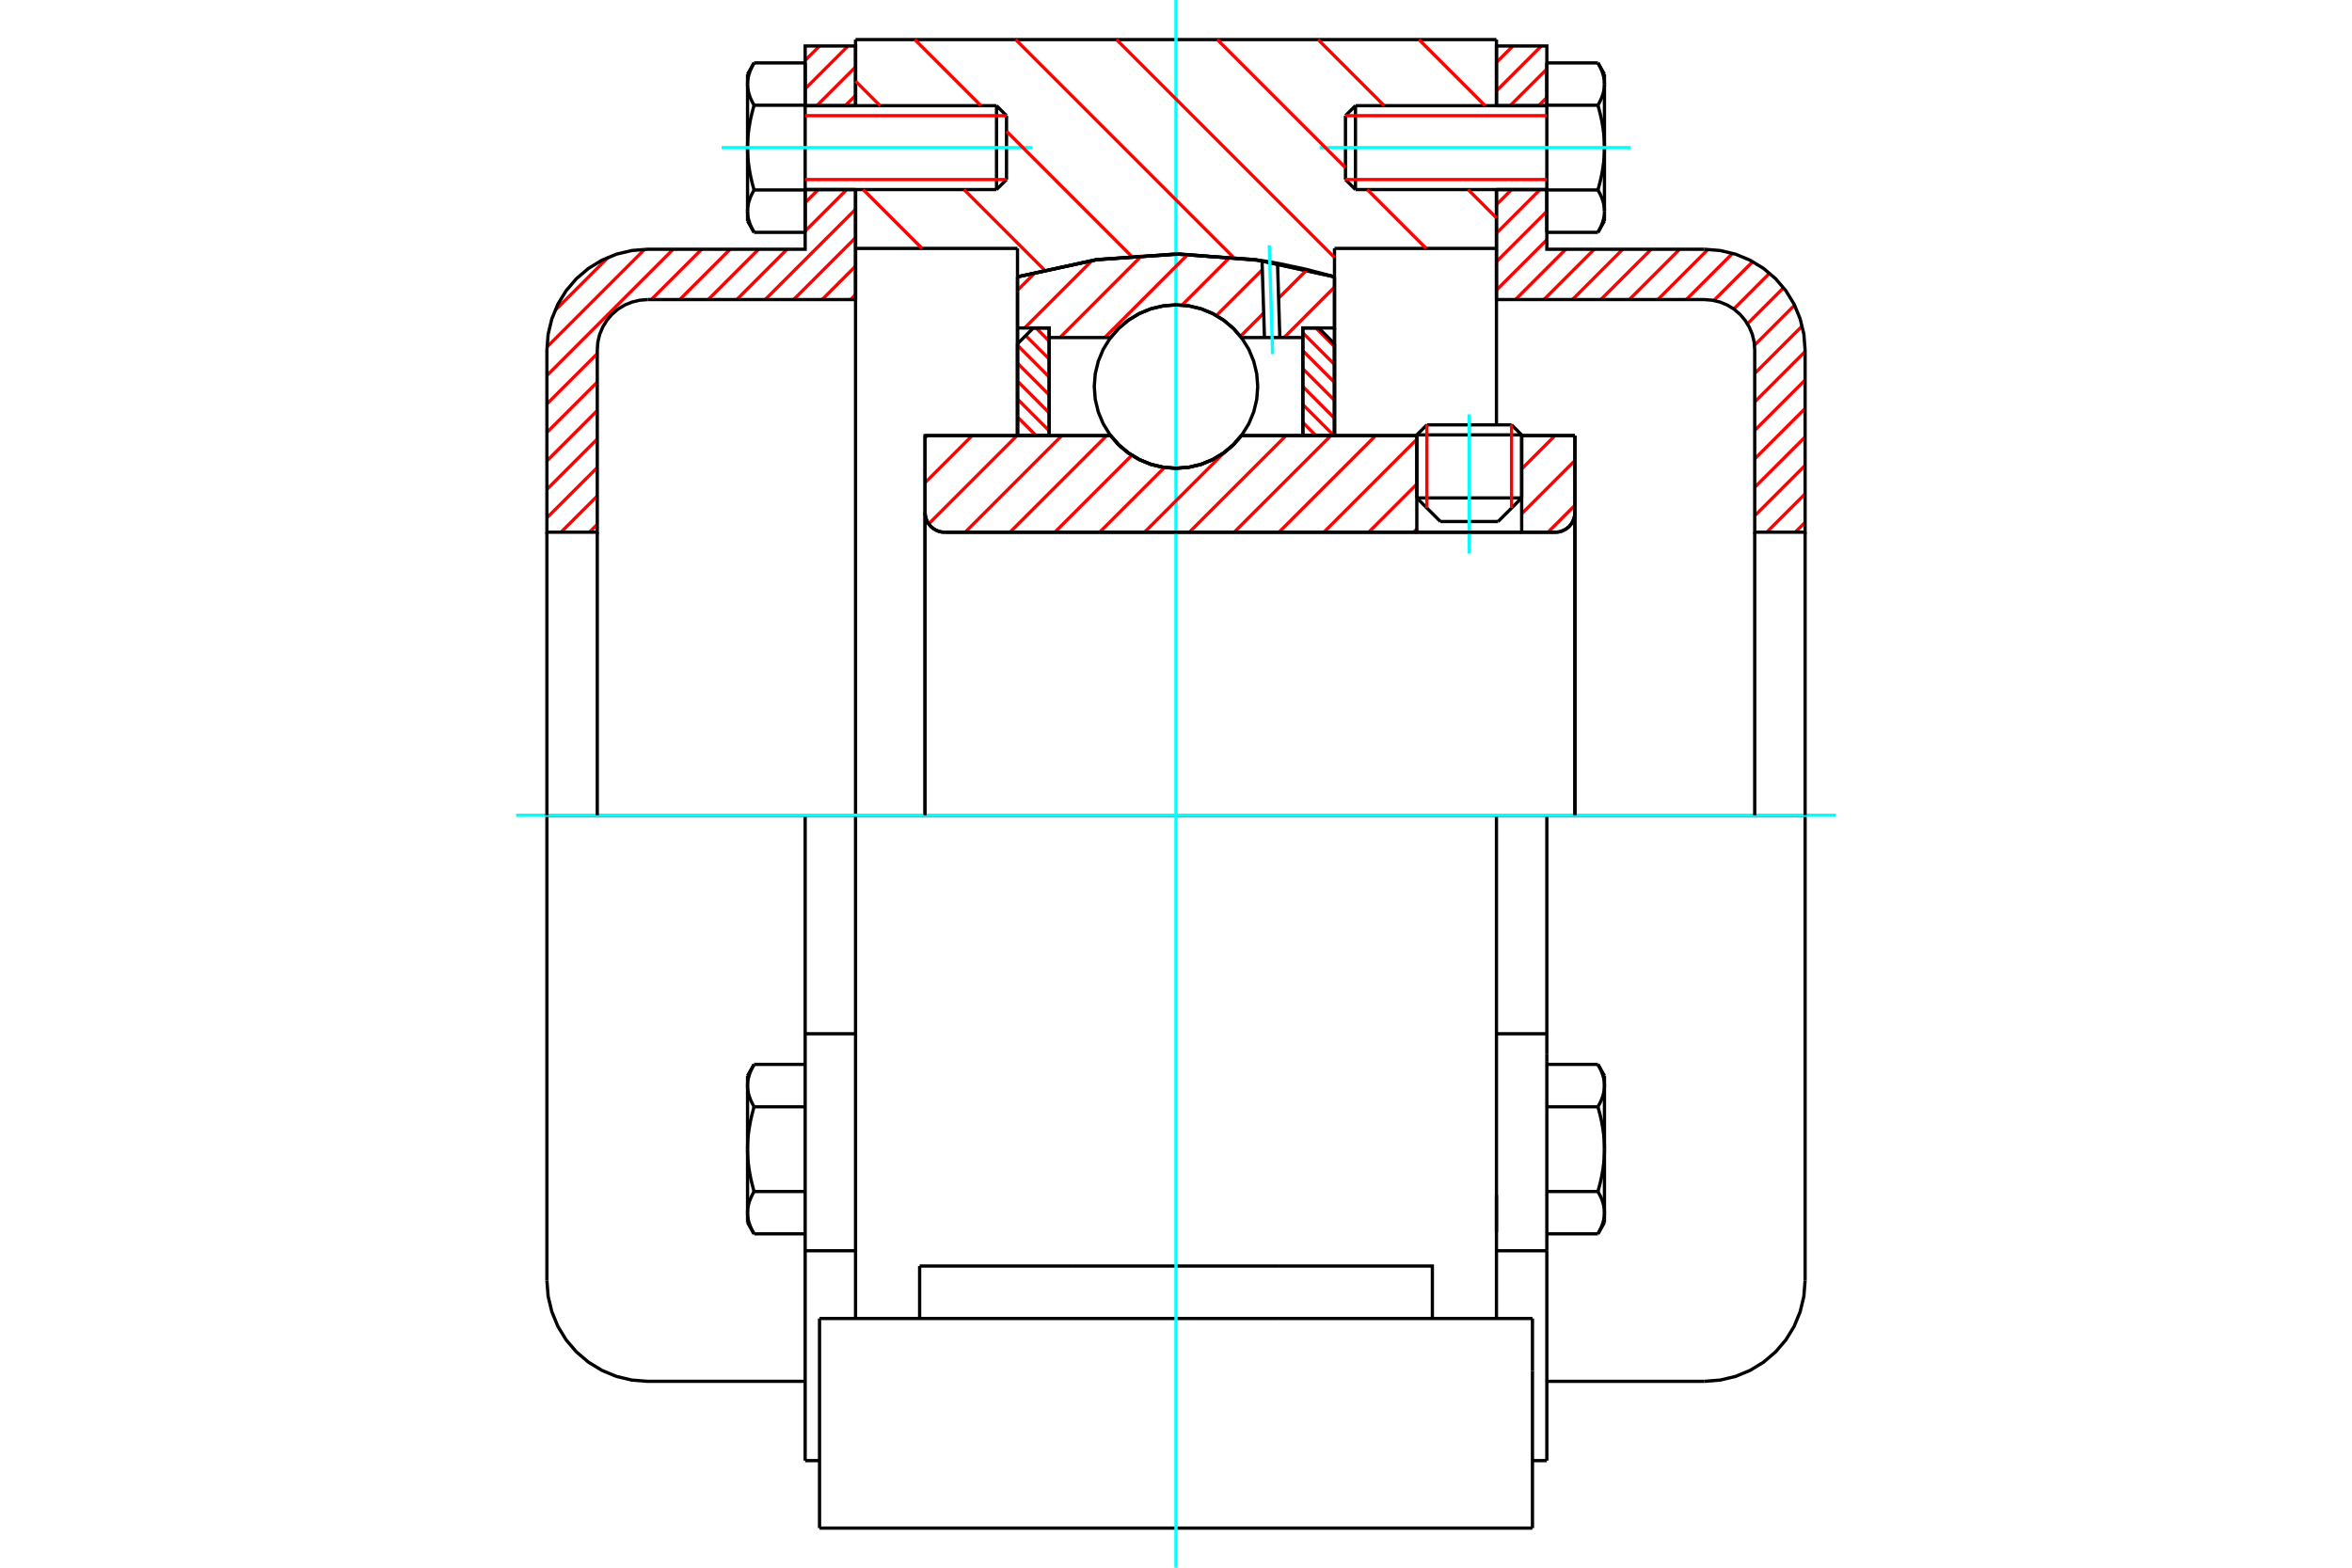 <?xml version="1.0" standalone="no"?>
<!DOCTYPE svg PUBLIC "-//W3C//DTD SVG 1.1//EN"
	"http://www.w3.org/Graphics/SVG/1.1/DTD/svg11.dtd">
<svg xmlns="http://www.w3.org/2000/svg" height="100%" width="100%" viewBox="0 0 36000 24000">
	<rect x="-1800" y="-1200" width="39600" height="26400" style="fill:#FFF"/>
	<g style="fill:none; fill-rule:evenodd" transform="matrix(1 0 0 1 0 0)">
		<g style="fill:none; stroke:#000; stroke-width:50; shape-rendering:geometricPrecision">
			<line x1="23291" y1="6658" x2="21686" y2="6658"/>
			<line x1="21840" y1="6504" x2="23136" y2="6504"/>
			<line x1="21686" y1="7623" x2="23291" y2="7623"/>
			<line x1="22930" y1="7984" x2="22047" y2="7984"/>
			<polyline points="23802,8148 23850,8145 23896,8134 23940,8115 23981,8091 24017,8060 24048,8023 24073,7983 24091,7939 24102,7892 24106,7845"/>
			<line x1="24106" y1="6669" x2="24106" y2="7845"/>
			<line x1="23291" y1="6669" x2="24106" y2="6669"/>
			<line x1="19001" y1="6669" x2="21686" y2="6669"/>
			<polyline points="16999,6669 17127,6814 17275,6938 17441,7037 17619,7110 17807,7154 18000,7169 18193,7154 18381,7110 18559,7037 18725,6938 18873,6814 19001,6669"/>
			<line x1="14159" y1="6669" x2="16999" y2="6669"/>
			<line x1="14159" y1="7845" x2="14159" y2="6669"/>
			<polyline points="14159,7845 14163,7892 14174,7939 14192,7983 14217,8023 14248,8060 14284,8091 14324,8115 14368,8134 14415,8145 14462,8148"/>
			<line x1="23802" y1="8148" x2="14462" y2="8148"/>
			<line x1="24106" y1="7845" x2="24106" y2="12481"/>
			<line x1="14159" y1="7845" x2="14159" y2="12481"/>
			<line x1="21840" y1="6504" x2="21686" y2="6658"/>
			<line x1="23291" y1="6658" x2="23136" y2="6504"/>
			<line x1="22930" y1="7984" x2="23291" y2="7623"/>
			<line x1="21686" y1="7623" x2="22047" y2="7984"/>
			<line x1="21686" y1="6658" x2="21686" y2="7623"/>
			<line x1="23291" y1="7623" x2="23291" y2="6658"/>
			<line x1="22905" y1="12481" x2="13095" y2="12481"/>
			<line x1="22905" y1="3803" x2="20426" y2="3803"/>
			<line x1="22905" y1="2902" x2="22905" y2="3803"/>
			<line x1="22905" y1="606" x2="22905" y2="1618"/>
			<line x1="13095" y1="606" x2="22905" y2="606"/>
			<line x1="13095" y1="1618" x2="13095" y2="606"/>
			<line x1="13095" y1="3803" x2="13095" y2="2902"/>
			<line x1="15574" y1="3803" x2="13095" y2="3803"/>
			<line x1="15574" y1="4238" x2="15574" y2="3803"/>
			<polyline points="20426,4238 19226,3977 18000,3889 16774,3977 15574,4238"/>
			<line x1="20426" y1="3803" x2="20426" y2="4238"/>
			<line x1="15574" y1="6667" x2="15574" y2="4238"/>
			<line x1="13095" y1="12481" x2="13095" y2="3803"/>
			<line x1="20426" y1="4238" x2="20426" y2="6667"/>
			<polyline points="13095,20185 13095,18354 13095,12481"/>
			<line x1="12544" y1="23394" x2="23456" y2="23394"/>
			<line x1="14076" y1="20185" x2="14076" y2="19382"/>
			<line x1="16430" y1="19382" x2="14076" y2="19382"/>
			<line x1="16430" y1="20185" x2="19570" y2="20185"/>
			<line x1="19570" y1="19382" x2="16430" y2="19382"/>
			<polyline points="21924,20185 21924,19382 19570,19382"/>
			<line x1="22905" y1="20185" x2="22905" y2="18354"/>
			<line x1="19570" y1="20185" x2="23456" y2="20185"/>
			<line x1="22905" y1="18294" x2="22905" y2="18860"/>
			<line x1="22905" y1="3803" x2="22905" y2="6498"/>
			<line x1="23456" y1="20987" x2="23456" y2="20185"/>
			<line x1="23456" y1="23394" x2="23456" y2="20987"/>
			<polyline points="12544,23394 12544,20987 12544,20185"/>
			<line x1="22905" y1="18354" x2="22905" y2="12481"/>
			<line x1="12544" y1="20185" x2="16430" y2="20185"/>
			<line x1="12324" y1="15826" x2="13095" y2="15826"/>
			<polyline points="12324,15826 12324,16140 12324,16245 12324,19148 12324,22361"/>
			<polyline points="11442,18565 11442,18574 11442,18583 11443,18592 11443,18601 11444,18610 11445,18618 11446,18627 11447,18636 11448,18645 11450,18654 11452,18663 11453,18672 11455,18681 11458,18690 11460,18699 11462,18708 11465,18717 11468,18726 11471,18735 11474,18744 11477,18753 11481,18763 11484,18772 11488,18781 11492,18791 11496,18800 11501,18810 11505,18820 11510,18829 11515,18839 11520,18849 11525,18859 11531,18869 11536,18879 11542,18889"/>
			<line x1="11442" y1="18716" x2="11442" y2="18565"/>
			<polyline points="11442,17592 11442,17610 11442,17628 11443,17646 11443,17663 11444,17681 11445,17699 11446,17717 11447,17734 11448,17752 11450,17770 11452,17788 11453,17806 11455,17824 11458,17841 11460,17859 11462,17877 11465,17896 11468,17914 11471,17932 11474,17950 11477,17969 11481,17987 11484,18006 11488,18025 11492,18044 11496,18063 11501,18082 11505,18101 11510,18121 11515,18140 11520,18160 11525,18180 11531,18200 11536,18220 11542,18241"/>
			<line x1="11442" y1="18565" x2="11442" y2="17592"/>
			<polyline points="11542,18241 11536,18251 11531,18261 11525,18271 11520,18281 11515,18291 11510,18301 11505,18311 11501,18320 11496,18330 11492,18339 11488,18349 11484,18358 11481,18368 11477,18377 11474,18386 11471,18395 11468,18404 11465,18413 11462,18422 11460,18432 11458,18441 11455,18449 11453,18458 11452,18467 11450,18476 11448,18485 11447,18494 11446,18503 11445,18512 11444,18521 11443,18530 11443,18538 11442,18547 11442,18556 11442,18565"/>
			<polyline points="11442,16619 11442,16628 11442,16637 11443,16646 11443,16655 11444,16664 11445,16673 11446,16682 11447,16690 11448,16699 11450,16708 11452,16717 11453,16726 11455,16735 11458,16744 11460,16753 11462,16762 11465,16771 11468,16780 11471,16789 11474,16798 11477,16808 11481,16817 11484,16826 11488,16836 11492,16845 11496,16855 11501,16864 11505,16874 11510,16884 11515,16893 11520,16903 11525,16913 11531,16923 11536,16933 11542,16944"/>
			<line x1="11442" y1="17592" x2="11442" y2="16619"/>
			<polyline points="11542,16944 11536,16964 11531,16985 11525,17005 11520,17025 11515,17044 11510,17064 11505,17083 11501,17103 11496,17122 11492,17141 11488,17160 11484,17178 11481,17197 11477,17216 11474,17234 11471,17252 11468,17271 11465,17289 11462,17307 11460,17325 11458,17343 11455,17361 11453,17379 11452,17397 11450,17415 11448,17432 11447,17450 11446,17468 11445,17486 11444,17503 11443,17521 11443,17539 11442,17557 11442,17574 11442,17592"/>
			<line x1="11442" y1="16619" x2="11442" y2="16469"/>
			<polyline points="11542,16295 11536,16305 11531,16316 11525,16326 11520,16336 11515,16345 11510,16355 11505,16365 11501,16375 11496,16384 11492,16394 11488,16403 11484,16413 11481,16422 11477,16431 11474,16440 11471,16450 11468,16459 11465,16468 11462,16477 11460,16486 11458,16495 11455,16504 11453,16513 11452,16522 11450,16531 11448,16539 11447,16548 11446,16557 11445,16566 11444,16575 11443,16584 11443,16593 11442,16602 11442,16610 11442,16619"/>
			<line x1="12324" y1="16944" x2="11542" y2="16944"/>
			<line x1="12324" y1="16295" x2="11542" y2="16295"/>
			<line x1="12324" y1="18241" x2="11542" y2="18241"/>
			<line x1="12324" y1="18889" x2="11542" y2="18889"/>
			<line x1="9912" y1="12481" x2="8371" y2="12481"/>
			<line x1="12324" y1="12481" x2="9912" y2="12481"/>
			<line x1="13095" y1="12481" x2="12324" y2="12481"/>
			<line x1="8371" y1="12481" x2="8371" y2="19606"/>
			<line x1="12324" y1="12481" x2="12324" y2="15826"/>
			<line x1="15406" y1="2749" x2="15406" y2="1771"/>
			<line x1="15253" y1="2902" x2="15253" y2="1618"/>
			<polyline points="11542,2908 11536,2919 11531,2929 11525,2939 11520,2949 11515,2959 11510,2968 11505,2978 11501,2988 11496,2997 11492,3007 11488,3016 11484,3026 11481,3035 11477,3044 11474,3054 11471,3063 11468,3072 11465,3081 11462,3090 11460,3099 11458,3108 11455,3117 11453,3126 11452,3135 11450,3144 11448,3153 11447,3162 11446,3170 11445,3179 11444,3188 11443,3197 11443,3206 11442,3215 11442,3224 11442,3233"/>
			<polyline points="11442,2260 11442,2278 11442,2295 11443,2313 11443,2331 11444,2349 11445,2366 11446,2384 11447,2402 11448,2420 11450,2438 11452,2455 11453,2473 11455,2491 11458,2509 11460,2527 11462,2545 11465,2563 11468,2581 11471,2600 11474,2618 11477,2636 11481,2655 11484,2674 11488,2692 11492,2711 11496,2730 11501,2749 11505,2769 11510,2788 11515,2808 11520,2827 11525,2847 11531,2868 11536,2888 11542,2908"/>
			<line x1="11442" y1="3233" x2="11442" y2="2260"/>
			<polyline points="11442,1287 11442,1296 11442,1305 11443,1314 11443,1323 11444,1331 11445,1340 11446,1349 11447,1358 11448,1367 11450,1376 11452,1385 11453,1394 11455,1403 11458,1412 11460,1421 11462,1430 11465,1439 11468,1448 11471,1457 11474,1466 11477,1475 11481,1485 11484,1494 11488,1503 11492,1513 11496,1522 11501,1532 11505,1541 11510,1551 11515,1561 11520,1571 11525,1581 11531,1591 11536,1601 11542,1611"/>
			<line x1="11442" y1="2260" x2="11442" y2="1287"/>
			<polyline points="11542,1611 11536,1632 11531,1652 11525,1672 11520,1692 11515,1712 11510,1731 11505,1751 11501,1770 11496,1789 11492,1808 11488,1827 11484,1846 11481,1865 11477,1883 11474,1902 11471,1920 11468,1938 11465,1956 11462,1975 11460,1993 11458,2011 11455,2029 11453,2046 11452,2064 11450,2082 11448,2100 11447,2118 11446,2135 11445,2153 11444,2171 11443,2189 11443,2206 11442,2224 11442,2242 11442,2260"/>
			<line x1="11442" y1="1287" x2="11442" y2="1136"/>
			<polyline points="11542,963 11536,973 11531,983 11525,993 11520,1003 11515,1013 11510,1023 11505,1033 11501,1042 11496,1052 11492,1061 11488,1071 11484,1080 11481,1089 11477,1099 11474,1108 11471,1117 11468,1126 11465,1135 11462,1144 11460,1153 11458,1162 11455,1171 11453,1180 11452,1189 11450,1198 11448,1207 11447,1216 11446,1225 11445,1234 11444,1242 11443,1251 11443,1260 11442,1269 11442,1278 11442,1287"/>
			<polyline points="11442,3233 11442,3242 11442,3250 11443,3259 11443,3268 11444,3277 11445,3286 11446,3295 11447,3304 11448,3313 11450,3322 11452,3330 11453,3339 11455,3348 11458,3357 11460,3366 11462,3375 11465,3384 11468,3393 11471,3403 11474,3412 11477,3421 11481,3430 11484,3440 11488,3449 11492,3458 11496,3468 11501,3477 11505,3487 11510,3497 11515,3507 11520,3517 11525,3526 11531,3537 11536,3547 11542,3557"/>
			<line x1="11442" y1="3383" x2="11442" y2="3233"/>
			<line x1="12324" y1="963" x2="11542" y2="963"/>
			<line x1="12324" y1="1611" x2="11542" y2="1611"/>
			<line x1="12324" y1="1611" x2="12324" y2="963"/>
			<line x1="12324" y1="2908" x2="11542" y2="2908"/>
			<line x1="12324" y1="2908" x2="12324" y2="1611"/>
			<line x1="12324" y1="3557" x2="11542" y2="3557"/>
			<line x1="12324" y1="3557" x2="12324" y2="2908"/>
			<line x1="12324" y1="19148" x2="13095" y2="19148"/>
			<line x1="12324" y1="22361" x2="12544" y2="22361"/>
			<line x1="11442" y1="18716" x2="11542" y2="18889"/>
			<line x1="11542" y1="16295" x2="11442" y2="16469"/>
			<polyline points="8371,19606 8390,19847 8447,20083 8539,20306 8665,20512 8822,20696 9006,20853 9212,20979 9436,21072 9671,21128 9912,21147 12324,21147"/>
			<line x1="15253" y1="2902" x2="15406" y2="2749"/>
			<line x1="15406" y1="1771" x2="15253" y2="1618"/>
			<line x1="12324" y1="2902" x2="15253" y2="2902"/>
			<line x1="15253" y1="1618" x2="12324" y2="1618"/>
			<line x1="11542" y1="963" x2="11442" y2="1136"/>
			<line x1="11442" y1="3383" x2="11542" y2="3557"/>
			<line x1="22905" y1="15826" x2="23676" y2="15826"/>
			<line x1="23676" y1="16140" x2="23676" y2="15826"/>
			<line x1="23676" y1="16245" x2="23676" y2="16140"/>
			<line x1="23676" y1="19148" x2="23676" y2="16245"/>
			<polyline points="23676,15826 23676,12481 22905,12481"/>
			<line x1="23676" y1="22361" x2="23676" y2="19148"/>
			<polyline points="24558,16619 24558,16610 24558,16602 24557,16593 24557,16584 24556,16575 24555,16566 24554,16557 24553,16548 24552,16539 24550,16531 24548,16522 24547,16513 24545,16504 24542,16495 24540,16486 24538,16477 24535,16468 24532,16459 24529,16450 24526,16440 24523,16431 24519,16422 24516,16413 24512,16403 24508,16394 24504,16384 24499,16375 24495,16365 24490,16355 24485,16345 24480,16336 24475,16326 24469,16316 24464,16305 24458,16295"/>
			<line x1="24558" y1="16469" x2="24558" y2="16619"/>
			<polyline points="24558,17592 24558,17574 24558,17557 24557,17539 24557,17521 24556,17503 24555,17486 24554,17468 24553,17450 24552,17432 24550,17415 24548,17397 24547,17379 24545,17361 24542,17343 24540,17325 24538,17307 24535,17289 24532,17271 24529,17252 24526,17234 24523,17216 24519,17197 24516,17178 24512,17160 24508,17141 24504,17122 24499,17103 24495,17083 24490,17064 24485,17044 24480,17025 24475,17005 24469,16985 24464,16964 24458,16944"/>
			<line x1="24558" y1="16619" x2="24558" y2="17592"/>
			<polyline points="24458,16944 24464,16933 24469,16923 24475,16913 24480,16903 24485,16893 24490,16884 24495,16874 24499,16864 24504,16855 24508,16845 24512,16836 24516,16826 24519,16817 24523,16808 24526,16798 24529,16789 24532,16780 24535,16771 24538,16762 24540,16753 24542,16744 24545,16735 24547,16726 24548,16717 24550,16708 24552,16699 24553,16690 24554,16682 24555,16673 24556,16664 24557,16655 24557,16646 24558,16637 24558,16628 24558,16619"/>
			<polyline points="24558,18565 24558,18556 24558,18547 24557,18538 24557,18530 24556,18521 24555,18512 24554,18503 24553,18494 24552,18485 24550,18476 24548,18467 24547,18458 24545,18449 24542,18441 24540,18432 24538,18422 24535,18413 24532,18404 24529,18395 24526,18386 24523,18377 24519,18368 24516,18358 24512,18349 24508,18339 24504,18330 24499,18320 24495,18311 24490,18301 24485,18291 24480,18281 24475,18271 24469,18261 24464,18251 24458,18241"/>
			<line x1="24558" y1="17592" x2="24558" y2="18565"/>
			<polyline points="24458,18241 24464,18220 24469,18200 24475,18180 24480,18160 24485,18140 24490,18121 24495,18101 24499,18082 24504,18063 24508,18044 24512,18025 24516,18006 24519,17987 24523,17969 24526,17950 24529,17932 24532,17914 24535,17896 24538,17877 24540,17859 24542,17841 24545,17824 24547,17806 24548,17788 24550,17770 24552,17752 24553,17734 24554,17717 24555,17699 24556,17681 24557,17663 24557,17646 24558,17628 24558,17610 24558,17592"/>
			<line x1="24558" y1="18565" x2="24558" y2="18716"/>
			<polyline points="24458,18889 24464,18879 24469,18869 24475,18859 24480,18849 24485,18839 24490,18829 24495,18820 24499,18810 24504,18800 24508,18791 24512,18781 24516,18772 24519,18763 24523,18753 24526,18744 24529,18735 24532,18726 24535,18717 24538,18708 24540,18699 24542,18690 24545,18681 24547,18672 24548,18663 24550,18654 24552,18645 24553,18636 24554,18627 24555,18618 24556,18610 24557,18601 24557,18592 24558,18583 24558,18574 24558,18565"/>
			<line x1="23676" y1="18889" x2="24458" y2="18889"/>
			<line x1="23676" y1="18241" x2="24458" y2="18241"/>
			<line x1="23676" y1="16944" x2="24458" y2="16944"/>
			<line x1="23676" y1="16295" x2="24458" y2="16295"/>
			<polyline points="27629,12481 26088,12481 23676,12481"/>
			<line x1="27629" y1="19606" x2="27629" y2="12481"/>
			<line x1="20594" y1="1771" x2="20594" y2="2749"/>
			<line x1="20747" y1="1618" x2="20747" y2="2902"/>
			<polyline points="24558,1287 24558,1278 24558,1269 24557,1260 24557,1251 24556,1242 24555,1234 24554,1225 24553,1216 24552,1207 24550,1198 24548,1189 24547,1180 24545,1171 24542,1162 24540,1153 24538,1144 24535,1135 24532,1126 24529,1117 24526,1108 24523,1099 24519,1089 24516,1080 24512,1071 24508,1061 24504,1052 24499,1042 24495,1033 24490,1023 24485,1013 24480,1003 24475,993 24469,983 24464,973 24458,963"/>
			<line x1="24558" y1="1136" x2="24558" y2="1287"/>
			<polyline points="24458,3557 24464,3547 24469,3537 24475,3526 24480,3517 24485,3507 24490,3497 24495,3487 24499,3477 24504,3468 24508,3458 24512,3449 24516,3440 24519,3430 24523,3421 24526,3412 24529,3403 24532,3393 24535,3384 24538,3375 24540,3366 24542,3357 24545,3348 24547,3339 24548,3330 24550,3322 24552,3313 24553,3304 24554,3295 24555,3286 24556,3277 24557,3268 24557,3259 24558,3250 24558,3242 24558,3233 24558,3383"/>
			<polyline points="24558,2260 24558,2242 24558,2224 24557,2206 24557,2189 24556,2171 24555,2153 24554,2135 24553,2118 24552,2100 24550,2082 24548,2064 24547,2046 24545,2029 24542,2011 24540,1993 24538,1975 24535,1956 24532,1938 24529,1920 24526,1902 24523,1883 24519,1865 24516,1846 24512,1827 24508,1808 24504,1789 24499,1770 24495,1751 24490,1731 24485,1712 24480,1692 24475,1672 24469,1652 24464,1632 24458,1611"/>
			<line x1="24558" y1="1287" x2="24558" y2="2260"/>
			<polyline points="24458,1611 24464,1601 24469,1591 24475,1581 24480,1571 24485,1561 24490,1551 24495,1541 24499,1532 24504,1522 24508,1513 24512,1503 24516,1494 24519,1485 24523,1475 24526,1466 24529,1457 24532,1448 24535,1439 24538,1430 24540,1421 24542,1412 24545,1403 24547,1394 24548,1385 24550,1376 24552,1367 24553,1358 24554,1349 24555,1340 24556,1331 24557,1323 24557,1314 24558,1305 24558,1296 24558,1287"/>
			<polyline points="24558,3233 24558,3224 24558,3215 24557,3206 24557,3197 24556,3188 24555,3179 24554,3170 24553,3162 24552,3153 24550,3144 24548,3135 24547,3126 24545,3117 24542,3108 24540,3099 24538,3090 24535,3081 24532,3072 24529,3063 24526,3054 24523,3044 24519,3035 24516,3026 24512,3016 24508,3007 24504,2997 24499,2988 24495,2978 24490,2968 24485,2959 24480,2949 24475,2939 24469,2929 24464,2919 24458,2908"/>
			<line x1="24558" y1="2260" x2="24558" y2="3233"/>
			<polyline points="24458,2908 24464,2888 24469,2868 24475,2847 24480,2827 24485,2808 24490,2788 24495,2769 24499,2749 24504,2730 24508,2711 24512,2692 24516,2674 24519,2655 24523,2636 24526,2618 24529,2600 24532,2581 24535,2563 24538,2545 24540,2527 24542,2509 24545,2491 24547,2473 24548,2455 24550,2438 24552,2420 24553,2402 24554,2384 24555,2366 24556,2349 24557,2331 24557,2313 24558,2295 24558,2278 24558,2260"/>
			<line x1="23676" y1="1611" x2="24458" y2="1611"/>
			<polyline points="23676,1611 23676,2908 24458,2908"/>
			<line x1="23676" y1="963" x2="24458" y2="963"/>
			<line x1="23676" y1="963" x2="23676" y2="1611"/>
			<line x1="23676" y1="3557" x2="24458" y2="3557"/>
			<line x1="23676" y1="2908" x2="23676" y2="3557"/>
			<line x1="22905" y1="19148" x2="23676" y2="19148"/>
			<line x1="23456" y1="22361" x2="23676" y2="22361"/>
			<line x1="24558" y1="16469" x2="24458" y2="16295"/>
			<line x1="24458" y1="18889" x2="24558" y2="18716"/>
			<polyline points="26088,21147 26329,21128 26564,21072 26788,20979 26994,20853 27178,20696 27335,20512 27461,20306 27553,20083 27610,19847 27629,19606"/>
			<line x1="23676" y1="21147" x2="26088" y2="21147"/>
			<line x1="20747" y1="1618" x2="20594" y2="1771"/>
			<line x1="20594" y1="2749" x2="20747" y2="2902"/>
			<line x1="23676" y1="1618" x2="20747" y2="1618"/>
			<line x1="20747" y1="2902" x2="23676" y2="2902"/>
			<line x1="24558" y1="1136" x2="24458" y2="963"/>
			<line x1="24458" y1="3557" x2="24558" y2="3383"/>
		</g>
		<g style="fill:none; stroke:#0FF; stroke-width:50; shape-rendering:geometricPrecision">
			<line x1="22488" y1="8474" x2="22488" y2="6343"/>
			<line x1="18000" y1="24000" x2="18000" y2="0"/>
			<line x1="7899" y1="12481" x2="28101" y2="12481"/>
			<line x1="11045" y1="2260" x2="15802" y2="2260"/>
			<line x1="20198" y1="2260" x2="24955" y2="2260"/>
		</g>
		<g style="fill:none; stroke:#F00; stroke-width:50; shape-rendering:geometricPrecision">
			<line x1="27629" y1="7997" x2="27477" y2="8148"/>
			<line x1="27629" y1="7561" x2="27041" y2="8148"/>
			<line x1="27629" y1="7125" x2="26858" y2="7896"/>
			<line x1="27629" y1="6690" x2="26858" y2="7460"/>
			<line x1="27629" y1="6254" x2="26858" y2="7024"/>
			<line x1="27629" y1="5818" x2="26858" y2="6589"/>
			<line x1="27629" y1="5382" x2="26858" y2="6153"/>
			<line x1="27584" y1="4991" x2="26858" y2="5717"/>
			<line x1="27468" y1="4672" x2="26855" y2="5285"/>
			<line x1="27299" y1="4405" x2="26747" y2="4957"/>
			<line x1="27085" y1="4183" x2="26537" y2="4731"/>
			<line x1="26828" y1="4005" x2="26233" y2="4600"/>
			<line x1="26519" y1="3878" x2="25811" y2="4586"/>
			<line x1="26143" y1="3818" x2="25375" y2="4586"/>
			<line x1="25709" y1="3816" x2="24939" y2="4586"/>
			<line x1="25274" y1="3816" x2="24503" y2="4586"/>
			<line x1="24838" y1="3816" x2="24068" y2="4586"/>
			<line x1="24402" y1="3816" x2="23632" y2="4586"/>
			<line x1="23966" y1="3816" x2="23196" y2="4586"/>
			<line x1="23676" y1="3671" x2="22905" y2="4441"/>
			<line x1="23676" y1="3235" x2="22905" y2="4006"/>
			<line x1="23573" y1="2902" x2="22905" y2="3570"/>
			<line x1="23138" y1="2902" x2="22905" y2="3134"/>
			<line x1="23676" y1="1492" x2="23550" y2="1618"/>
			<line x1="23676" y1="1057" x2="23114" y2="1618"/>
			<line x1="23592" y1="704" x2="22905" y2="1391"/>
			<line x1="23157" y1="704" x2="22905" y2="955"/>
		</g>
		<g style="fill:none; stroke:#000; stroke-width:50; shape-rendering:geometricPrecision">
			<line x1="22905" y1="4586" x2="22905" y2="2902"/>
			<line x1="22905" y1="1618" x2="23676" y2="1618"/>
			<line x1="23676" y1="2902" x2="22905" y2="2902"/>
			<polyline points="22905,1618 22905,704 23676,704 23676,1618"/>
			<polyline points="23676,2902 23676,3816 26088,3816"/>
			<polyline points="27629,5356 27610,5115 27553,4880 27461,4657 27335,4451 27178,4267 26994,4110 26788,3984 26564,3891 26329,3835 26088,3816"/>
			<polyline points="27629,5356 27629,8148 26858,8148 26858,5356 26849,5236 26821,5118 26774,5007 26711,4904 26633,4812 26541,4733 26438,4670 26326,4624 26209,4596 26088,4586 22905,4586"/>
			<line x1="27629" y1="12481" x2="27629" y2="8148"/>
			<line x1="26858" y1="8148" x2="26858" y2="12481"/>
		</g>
		<g style="fill:none; stroke:#F00; stroke-width:50; shape-rendering:geometricPrecision">
			<line x1="13095" y1="4511" x2="13020" y2="4586"/>
			<line x1="13095" y1="4075" x2="12584" y2="4586"/>
			<line x1="9142" y1="8028" x2="9022" y2="8148"/>
			<line x1="13095" y1="3639" x2="12148" y2="4586"/>
			<line x1="9142" y1="7593" x2="8586" y2="8148"/>
			<line x1="13095" y1="3204" x2="11712" y2="4586"/>
			<line x1="9142" y1="7157" x2="8371" y2="7927"/>
			<line x1="12961" y1="2902" x2="12324" y2="3538"/>
			<line x1="12047" y1="3816" x2="11277" y2="4586"/>
			<line x1="9142" y1="6721" x2="8371" y2="7492"/>
			<line x1="12525" y1="2902" x2="12324" y2="3103"/>
			<line x1="11611" y1="3816" x2="10841" y2="4586"/>
			<line x1="9142" y1="6285" x2="8371" y2="7056"/>
			<line x1="11175" y1="3816" x2="10405" y2="4586"/>
			<line x1="9142" y1="5850" x2="8371" y2="6620"/>
			<line x1="13095" y1="1461" x2="12938" y2="1618"/>
			<line x1="10740" y1="3816" x2="9969" y2="4586"/>
			<line x1="9142" y1="5414" x2="8371" y2="6184"/>
			<line x1="13095" y1="1025" x2="12502" y2="1618"/>
			<line x1="10304" y1="3816" x2="8371" y2="5749"/>
			<line x1="12980" y1="704" x2="12324" y2="1360"/>
			<line x1="9867" y1="3817" x2="8373" y2="5311"/>
			<line x1="12545" y1="704" x2="12324" y2="924"/>
			<line x1="9309" y1="3940" x2="8495" y2="4753"/>
		</g>
		<g style="fill:none; stroke:#000; stroke-width:50; shape-rendering:geometricPrecision">
			<line x1="13095" y1="4586" x2="13095" y2="2902"/>
			<line x1="13095" y1="1618" x2="12324" y2="1618"/>
			<line x1="12324" y1="2902" x2="13095" y2="2902"/>
			<polyline points="13095,1618 13095,704 12324,704 12324,1618"/>
			<polyline points="12324,2902 12324,3816 9912,3816 9671,3835 9436,3891 9212,3984 9006,4110 8822,4267 8665,4451 8539,4657 8447,4880 8390,5115 8371,5356 8371,8148 9142,8148 9142,5356"/>
			<polyline points="9912,4586 9791,4596 9674,4624 9562,4670 9459,4733 9367,4812 9289,4904 9226,5007 9179,5118 9151,5236 9142,5356"/>
			<line x1="9912" y1="4586" x2="13095" y2="4586"/>
			<line x1="8371" y1="12481" x2="8371" y2="8148"/>
			<line x1="9142" y1="8148" x2="9142" y2="12481"/>
		</g>
		<g style="fill:none; stroke:#F00; stroke-width:50; shape-rendering:geometricPrecision">
			<line x1="21719" y1="606" x2="22731" y2="1618"/>
			<line x1="20175" y1="606" x2="21187" y2="1618"/>
			<line x1="22471" y1="2902" x2="22905" y2="3336"/>
			<line x1="18632" y1="606" x2="20594" y2="2568"/>
			<line x1="20928" y1="2902" x2="21829" y2="3803"/>
			<line x1="17089" y1="606" x2="20426" y2="3943"/>
			<line x1="15546" y1="606" x2="18874" y2="3934"/>
			<line x1="14002" y1="606" x2="15014" y2="1618"/>
			<line x1="15406" y1="2009" x2="17315" y2="3919"/>
			<line x1="13095" y1="1242" x2="13471" y2="1618"/>
			<line x1="14755" y1="2902" x2="15985" y2="4132"/>
			<line x1="13212" y1="2902" x2="14113" y2="3803"/>
		</g>
		<g style="fill:none; stroke:#000; stroke-width:50; shape-rendering:geometricPrecision">
			<polyline points="20426,4238 19226,3977 18000,3889 16774,3977 15574,4238"/>
		</g>
		<g style="fill:none; stroke:#F00; stroke-width:50; shape-rendering:geometricPrecision">
			<line x1="23136" y1="6504" x2="23136" y2="7777"/>
			<line x1="21840" y1="7777" x2="21840" y2="6504"/>
			<line x1="15574" y1="6659" x2="15584" y2="6669"/>
			<line x1="15574" y1="6384" x2="15858" y2="6669"/>
			<line x1="15574" y1="6110" x2="16059" y2="6595"/>
			<line x1="15574" y1="5835" x2="16059" y2="6321"/>
			<line x1="15574" y1="5561" x2="16059" y2="6046"/>
			<line x1="15574" y1="5286" x2="16059" y2="5772"/>
			<line x1="15700" y1="5138" x2="16059" y2="5497"/>
			<line x1="15858" y1="5021" x2="16059" y2="5223"/>
		</g>
		<g style="fill:none; stroke:#000; stroke-width:50; shape-rendering:geometricPrecision">
			<polyline points="16059,6669 16059,5021 15816,5021 15574,5264 15574,6669 16059,6669"/>
		</g>
		<g style="fill:none; stroke:#F00; stroke-width:50; shape-rendering:geometricPrecision">
			<line x1="20142" y1="5021" x2="20426" y2="5306"/>
			<line x1="19941" y1="5095" x2="20426" y2="5580"/>
			<line x1="19941" y1="5369" x2="20426" y2="5855"/>
			<line x1="19941" y1="5644" x2="20426" y2="6129"/>
			<line x1="19941" y1="5918" x2="20426" y2="6404"/>
			<line x1="19941" y1="6193" x2="20417" y2="6669"/>
			<line x1="19941" y1="6467" x2="20142" y2="6669"/>
		</g>
		<g style="fill:none; stroke:#000; stroke-width:50; shape-rendering:geometricPrecision">
			<polyline points="19941,6669 19941,5021 20184,5021 20426,5264 20426,6669 19941,6669"/>
			<polyline points="19251,5918 19236,5722 19190,5532 19115,5350 19012,5183 18885,5034 18735,4906 18568,4803 18387,4728 18196,4683 18000,4667 17804,4683 17613,4728 17432,4803 17265,4906 17115,5034 16988,5183 16885,5350 16810,5532 16764,5722 16749,5918 16764,6114 16810,6305 16885,6486 16988,6653 17115,6803 17265,6930 17432,7033 17613,7108 17804,7154 18000,7169 18196,7154 18387,7108 18568,7033 18735,6930 18885,6803 19012,6653 19115,6486 19190,6305 19236,6114 19251,5918"/>
		</g>
		<g style="fill:none; stroke:#F00; stroke-width:50; shape-rendering:geometricPrecision">
			<line x1="20426" y1="4395" x2="19654" y2="5168"/>
			<line x1="20006" y1="4129" x2="19570" y2="4565"/>
			<line x1="19342" y1="4793" x2="18986" y2="5149"/>
			<line x1="19322" y1="4128" x2="18618" y2="4831"/>
			<line x1="18832" y1="3931" x2="18092" y2="4671"/>
			<line x1="18184" y1="3892" x2="16909" y2="5168"/>
			<line x1="17482" y1="3908" x2="16223" y2="5168"/>
			<line x1="16717" y1="3987" x2="15683" y2="5021"/>
			<line x1="15852" y1="4166" x2="15574" y2="4444"/>
		</g>
		<g style="fill:none; stroke:#000; stroke-width:50; shape-rendering:geometricPrecision">
			<polyline points="15574,6669 15574,5021 15574,4238"/>
			<polyline points="19317,3990 18062,3889 16805,3972 15574,4238"/>
			<polyline points="19554,4030 19436,4010 19317,3990"/>
			<polyline points="20426,4238 19993,4123 19554,4030"/>
			<polyline points="20426,4238 20426,5021 19941,5021 19941,5168 19941,6669"/>
			<polyline points="19941,5168 19589,5168 19354,5168 19001,5168 18873,5022 18725,4899 18559,4799 18381,4726 18193,4682 18000,4667 17807,4682 17619,4726 17441,4799 17275,4899 17127,5022 16999,5168 16059,5168 16059,6669"/>
			<polyline points="16059,5168 16059,5021 15574,5021"/>
			<line x1="20426" y1="5021" x2="20426" y2="6669"/>
		</g>
		<g style="fill:none; stroke:#0FF; stroke-width:50; shape-rendering:geometricPrecision">
			<line x1="19479" y1="5422" x2="19428" y2="3755"/>
		</g>
		<g style="fill:none; stroke:#000; stroke-width:50; shape-rendering:geometricPrecision">
			<line x1="19354" y1="5168" x2="19317" y2="3990"/>
			<line x1="19589" y1="5168" x2="19554" y2="4030"/>
		</g>
		<g style="fill:none; stroke:#F00; stroke-width:50; shape-rendering:geometricPrecision">
			<line x1="24106" y1="7736" x2="23694" y2="8148"/>
			<line x1="24106" y1="7050" x2="23291" y2="7865"/>
			<line x1="23801" y1="6669" x2="23291" y2="7179"/>
			<line x1="21686" y1="8098" x2="21635" y2="8148"/>
			<line x1="21686" y1="7411" x2="20949" y2="8148"/>
			<line x1="21686" y1="6725" x2="20263" y2="8148"/>
			<line x1="21056" y1="6669" x2="19576" y2="8148"/>
			<line x1="20370" y1="6669" x2="18890" y2="8148"/>
			<line x1="19684" y1="6669" x2="18204" y2="8148"/>
			<line x1="18739" y1="6927" x2="17518" y2="8148"/>
			<line x1="17824" y1="7156" x2="16831" y2="8148"/>
			<line x1="17324" y1="6970" x2="16145" y2="8148"/>
			<line x1="16939" y1="6669" x2="15459" y2="8148"/>
			<line x1="16252" y1="6669" x2="14773" y2="8148"/>
			<line x1="15566" y1="6669" x2="14215" y2="8020"/>
			<line x1="14880" y1="6669" x2="14159" y2="7390"/>
			<line x1="14194" y1="6669" x2="14159" y2="6704"/>
		</g>
		<g style="fill:none; stroke:#000; stroke-width:50; shape-rendering:geometricPrecision">
			<line x1="24106" y1="12481" x2="24106" y2="6669"/>
			<polyline points="23802,8148 23850,8145 23896,8134 23940,8115 23981,8091 24017,8060 24048,8023 24073,7983 24091,7939 24102,7892 24106,7845"/>
			<polyline points="23802,8148 23291,8148 23291,6669"/>
			<polyline points="23291,8148 21686,8148 21686,6669"/>
			<line x1="21686" y1="8148" x2="14462" y2="8148"/>
			<polyline points="14159,7845 14163,7892 14174,7939 14192,7983 14217,8023 14248,8060 14284,8091 14324,8115 14368,8134 14415,8145 14462,8148"/>
			<polyline points="14159,7845 14159,6669 14644,6669 16999,6669 17127,6814 17275,6938 17441,7037 17619,7110 17807,7154 18000,7169 18193,7154 18381,7110 18559,7037 18725,6938 18873,6814 19001,6669 21686,6669"/>
			<line x1="23291" y1="6669" x2="24106" y2="6669"/>
			<line x1="14159" y1="12481" x2="14159" y2="7845"/>
		</g>
		<g style="fill:none; stroke:#F00; stroke-width:50; shape-rendering:geometricPrecision">
			<line x1="23676" y1="1771" x2="20594" y2="1771"/>
			<line x1="20594" y1="2749" x2="23676" y2="2749"/>
		</g>
		<g style="fill:none; stroke:#F00; stroke-width:50; shape-rendering:geometricPrecision">
			<line x1="12324" y1="1771" x2="15406" y2="1771"/>
			<line x1="15406" y1="2749" x2="12324" y2="2749"/>
		</g>
	</g>
</svg>
